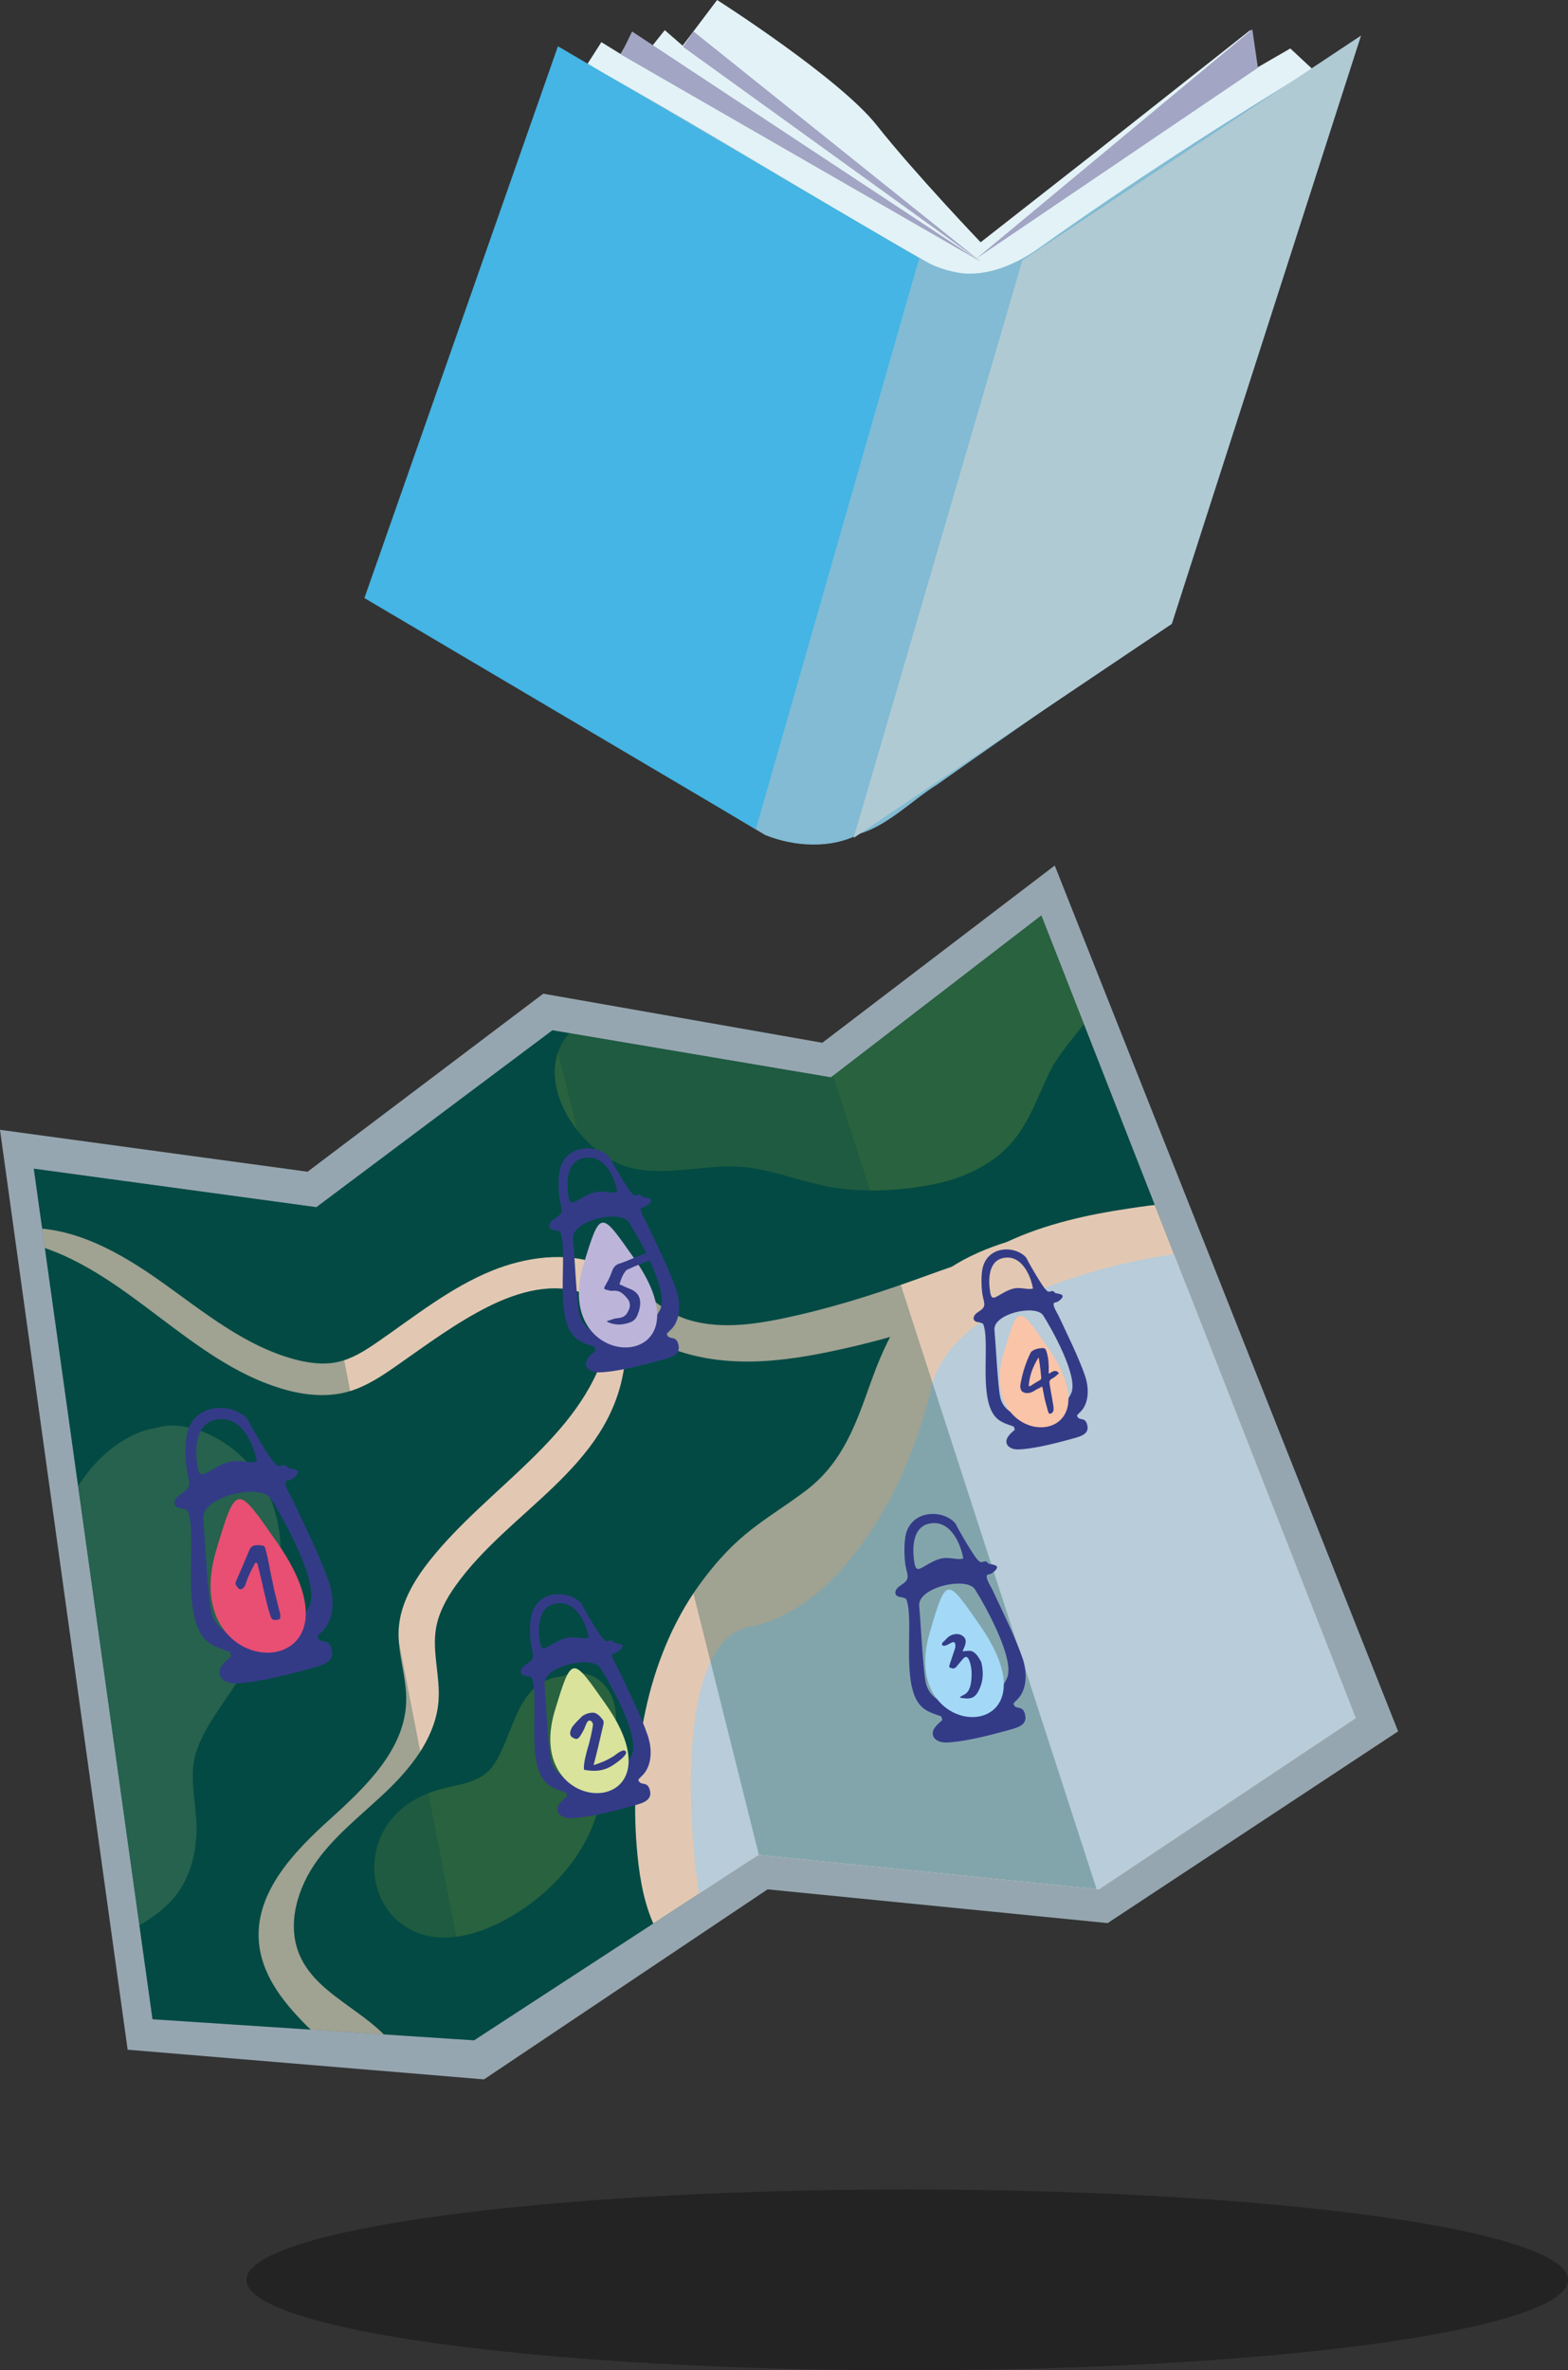 <?xml version="1.0" encoding="UTF-8"?>
<svg xmlns="http://www.w3.org/2000/svg" xmlns:xlink="http://www.w3.org/1999/xlink" viewBox="0 0 328.22 495.94">
  <rect x="0" y="0" width="328.22" height="495.94" fill="#333333" stroke="none"/>
  <defs>
    <style>
      .cls-1 {
        fill: #a3d9f7;
      }

      .cls-1, .cls-2, .cls-3, .cls-4, .cls-5, .cls-6, .cls-7, .cls-8, .cls-9, .cls-10, .cls-11, .cls-12, .cls-13, .cls-14, .cls-15, .cls-16, .cls-17, .cls-18, .cls-19, .cls-20, .cls-21, .cls-22 {
        stroke-width: 0px;
      }

      .cls-1, .cls-8, .cls-10, .cls-15, .cls-20, .cls-21 {
        fill-rule: evenodd;
      }

      .cls-2 {
        fill: #e3f2f7;
      }

      .cls-3 {
        fill: #e2c8b3;
      }

      .cls-4 {
        fill: #a2a5c3;
      }

      .cls-23 {
        clip-path: url(#clippath-2);
      }

      .cls-24 {
        isolation: isolate;
      }

      .cls-5 {
        fill: #b8ccd9;
      }

      .cls-6 {
        fill: #44b5e4;
      }

      .cls-7 {
        fill: #142c14;
      }

      .cls-8 {
        fill: #bdb5d9;
      }

      .cls-9 {
        fill: none;
      }

      .cls-10 {
        fill: #d9e39c;
      }

      .cls-25 {
        mix-blend-mode: multiply;
        opacity: .3;
      }

      .cls-26 {
        clip-path: url(#clippath-1);
      }

      .cls-27 {
        clip-path: url(#clippath-4);
      }

      .cls-11 {
        fill: #034a44;
      }

      .cls-12 {
        fill: #034944;
      }

      .cls-13 {
        fill: #aabc6f;
      }

      .cls-14 {
        fill: #82bbd3;
      }

      .cls-28 {
        clip-path: url(#clippath);
      }

      .cls-15 {
        fill: #fac4a8;
      }

      .cls-29 {
        clip-path: url(#clippath-3);
      }

      .cls-16, .cls-21 {
        fill: #333b87;
      }

      .cls-17 {
        fill: #829c30;
      }

      .cls-18 {
        fill: #96a6b0;
      }

      .cls-19 {
        fill: #000;
        opacity: .31;
      }

      .cls-20 {
        fill: #e84f73;
      }

      .cls-22 {
        fill: #b0cad4;
      }
    </style>
    <clipPath id="clippath">
      <path class="cls-9" d="M218,191.51l-44.06,33.9-58.31-9.85-49.41,37.01-59.15-8.05,24.85,177.97,67.32,4.41,59.54-38.79,71.28,7.2,53.74-35.83-65.82-167.96h.02Z"/>
    </clipPath>
    <clipPath id="clippath-1">
      <rect class="cls-9" x="204.33" y="260.84" width="21" height="42" transform="translate(-62.03 60.63) rotate(-14.06)"/>
    </clipPath>
    <clipPath id="clippath-2">
      <rect class="cls-9" x="109.56" y="332.9" width="24" height="47" transform="translate(-82.94 40.21) rotate(-14.06)"/>
    </clipPath>
    <clipPath id="clippath-3">
      <rect class="cls-9" x="188.03" y="316.08" width="24" height="48" transform="translate(-76.63 58.78) rotate(-14.06)"/>
    </clipPath>
    <clipPath id="clippath-4">
      <rect class="cls-9" x="115.55" y="239.65" width="24" height="47" transform="translate(-60.11 38.87) rotate(-14.06)"/>
    </clipPath>
  </defs>
  <g class="cls-24">
    <g id="Layer_2" data-name="Layer 2">
      <g id="Layer_1-2" data-name="Layer 1">
        <path class="cls-18" d="M220.77,181.1l-48.64,37.08-58.41-10.27-49.34,37.25L0,236.39l26.72,192.47,74.59,6.21,59.36-39.76,71.19,7.06,60.8-40.12-71.88-181.16h0Z"/>
        <ellipse class="cls-19" cx="189.9" cy="477.02" rx="138.32" ry="18.92"/>
        <g>
          <path class="cls-2" d="M121.69,15.38l4.19-6.56,4.04,2.49,2.48-4.37,4.02,2.79,2.73-3.42,3.74,3.25,7.22-9.56s25.53,16.24,33.43,26.23c7.9,9.99,21.73,24.46,21.73,24.46l24.38-19.09,32.07-25.31,1.54,7.8,6.83-3.95,4.62,4.3s-61.79,43.65-66.09,45.54c-4.3,1.88-21.05-5.9-26.81-8.92S121.69,15.41,121.69,15.41h0v-.03Z"/>
          <path class="cls-14" d="M279.06,14.2c.27.34.36.82.13,1.37,0-.02.02-.04.02-.05-13.09,36.82-21.98,75-34.33,112.04-.21.83-.42,1.66-.6,2.49-15.72,11.75-32.03,22.7-48.04,34.06-5.36,3.33-10.24,8.5-16.26,10.32-5.94,3.25-13.65,2.74-19.8.29-26.9-16.05-54.48-33.32-81.16-50.44-.57-.35-1.01-.87-1.2-1.51,12.42-37.04,26.13-73.91,38.38-111.11-.02-1.37,2.27-1.63,2.6-.48,25.29,13.68,50.19,29.48,75.42,43.76,1.72.98,4.56,1.83,6.51,2.14,5.83.92,12.07-1.84,16.73-5.16,19.27-13.74,39.23-26.55,59.49-38.84,1.04-.67,2.09.2,2.12,1.14h0v-.02Z"/>
          <path class="cls-7" d="M145.35,84.47c-4.54-2.34-9.04-4.77-13.57-7.13-1.68-.33-2.68-2.76-.51-3.13,5.22,2.16,10.16,5.37,15.31,7.84,1.57.85.38,3.2-1.23,2.43h0Z"/>
          <path class="cls-7" d="M160.55,81.39c-12.59-5.51-24.11-13.17-36.69-18.68-1.57-.81-.41-3.18,1.23-2.43,10.79,4.74,20.8,11.03,31.37,16.21,1.7,1.41,6.49,1.5,5.92,4.29-.35.68-1.17.91-1.83.6h0Z"/>
          <path class="cls-7" d="M157.49,70.01c-1.61-1.39-36.28-15.9-25.34-15.94,8.7,4.8,17.68,9.09,26.57,13.51,1.57.83.39,3.19-1.23,2.43Z"/>
          <path class="cls-4" d="M205.41,54.83l-62.43-45.03,2.19-3.22,60.24,48.25L129.97,11.41l2.34-4.82,73.1,48.25h0Z"/>
          <path class="cls-4" d="M263.31,14.18l-58.92,39.91,57.75-47.96,1.17,8.04h0Z"/>
          <path class="cls-6" d="M192.41,54.02l-34.21,119.5-81.92-48.39L116.79,9.68l75.61,44.33h0Z"/>
          <path class="cls-22" d="M214.01,54.47l-35.33,120.85,66.61-44.78L284.9,7.44l-70.89,47.03Z"/>
        </g>
        <g class="cls-28">
          <path class="cls-11" d="M218,191.51l-44.06,33.9-58.31-9.85-49.41,37.01-59.15-8.05,24.85,177.97,67.32,4.41,59.54-38.79,71.28,7.2,53.74-35.83-65.82-167.96h.02Z"/>
          <g>
            <g class="cls-25">
              <path class="cls-17" d="M126.08,352.12c-2.35-2.28-5.62-2.65-8.41-1.37-.18.01-.36.02-.55.05-9.28,1.29-9.52,12.6-13.96,18.71-2.68,3.69-7.28,3.77-11.31,4.94-4.44,1.29-8.29,3.63-10.9,7.53-4.57,6.83-3.09,16.83,4.14,21.27,7.61,4.68,17.3.89,24.04-3.6,7.75-5.16,14.03-12.73,16.3-21.88,1.14-4.59,2.15-9.26,3.05-13.9.8-4.13.85-8.59-2.39-11.75h0Z"/>
            </g>
            <g class="cls-25">
              <path class="cls-17" d="M218.02,180.21c-5.36-.02-10.31,2.49-14.96,4.89-5.45,2.82-10.69,6.03-16.02,9.06-6.33,3.6-12.83,6.74-19.94,8.45-7.28,1.75-14.75,2.3-22.16,3.21-8.72,1.07-20.73,3.69-26.37,11.09-7.4,9.72,3.32,24.97,13.43,27.44,8.17,2,16.8-1.22,25.11,0,6.29.92,12.25,3.49,18.54,4.3,6.41.83,13.69.4,20-.91,6.25-1.3,12.38-4.15,16.46-9.07,3.47-4.18,5.21-9.49,7.61-14.37,3.79-7.69,13.08-14.06,13.22-22.94.15-9.32-3.99-21.1-14.92-21.15h0Z"/>
            </g>
            <g class="cls-25">
              <path class="cls-13" d="M51.23,305.39c-3.73-3.74-8.72-6.59-14.06-7.08-1.58-.15-3.2.02-4.64.5-2.15.26-4.3,1.19-6.1,2.21-4.11,2.33-7.41,5.79-9.97,9.73-5.72,8.83-9.06,19.68-11.63,29.8-5.59,21.98-6.37,45.11-1.65,67.33.83,3.88,5.14,4.4,7.55,2.58,3.59-.4,7.43-2.41,10.35-3.68,5.01-2.18,10.55-4.75,14.42-8.7,3.75-3.82,5.36-9.01,5.62-14.28.28-5.78-1.88-11.96.05-17.54,1.94-5.6,6.21-10.49,9.2-15.56,2.96-5.02,5.66-10.32,7.16-15.98,2.67-10.11,1.33-21.66-6.31-29.33h.01Z"/>
            </g>
            <path class="cls-3" d="M292.64,327.28c-3.73-11.51-7.5-23.01-11.96-34.27-4.22-10.64-8.63-21.95-15.7-31.06-3.06-3.94-6.95-7.15-11.67-8.89-5.48-2.03-11.37-1.04-16.98-.21-8.68,1.28-17.55,3.25-25.56,7-4.11,1.29-8.04,2.96-11.54,5.19-1.74.59-3.48,1.22-5.19,1.84-8.99,3.27-18.12,6.27-27.45,8.38-7.22,1.63-15.13,3.1-22.4.91-7.24-2.18-11.71-8.89-18.59-11.59-7.15-2.81-15.7-1.52-22.62,1.29-8.73,3.54-16.18,9.57-23.95,14.92-2.57,1.77-5.27,3.51-8.32,4.18-2.99.65-6.13.23-9.09-.57-10.35-2.79-18.91-9.85-27.64-16.07-8.74-6.22-18.72-11.94-29.42-11.35-.56,1.9,1.86,3.18,3.75,3.78,18.64,5.9,31.58,23.89,50.26,29.67,4.58,1.42,9.53,2.05,14.15.79,3.83-1.04,7.19-3.3,10.44-5.57,6.18-4.32,12.25-8.85,18.99-12.24,6.26-3.14,13.67-5.26,20.21-2.73,1.48.57,2.92,1.4,3.86,2.68,1.78,2.41,1.43,5.76.62,8.65-5.28,18.75-24.73,29.2-36.84,44.44-3.33,4.19-6.21,9.04-6.54,14.38-.31,5.04,1.68,10,1.57,15.05-.21,10.13-8.47,17.98-15.97,24.76-7.51,6.77-15.49,15.11-14.9,25.22.52,8.93,7.6,15.9,14.21,21.93,2.88,2.63,5.76,5.25,8.63,7.88,1.47,1.34,3.32,2.78,5.23,2.26,2.82-.76,2.92-4.86,1.62-7.49-4.51-9.05-17.05-12.02-21.1-21.3-2.85-6.54-.44-14.32,3.78-20.06,4.22-5.74,10.05-10.05,15.13-15.03,5.08-4.99,9.65-11.16,10.14-18.28.35-5.04-1.38-10.13-.53-15.1.56-3.25,2.19-6.22,4.1-8.9,11.27-15.82,32.01-24.51,35.24-45.42,1.48-9.57,3.41-6.5,10.56-3.95,12.17,4.34,24.9,2.23,37.15-.61,2.69-.62,5.35-1.31,8-2.06-1.53,2.95-2.82,6.09-3.99,9.35-3.12,8.75-5.82,16.76-13.44,22.64-4.19,3.23-8.77,5.9-12.84,9.29-3.72,3.09-6.91,6.76-9.73,10.67-5.54,7.69-9.19,16.86-11.18,26.1-2.02,9.37-2.65,19.03-1.86,28.59.86,10.55,3.21,22.01,13.8,26.89,9.82,4.52,21.74,2.5,32.09,1.53,12.69-1.19,25.41-2.74,37.97-4.95,12.49-2.19,24.81-5.04,36.99-8.57,9.81-2.85,20.11-5.87,28.51-11.89,9.21-6.59,14.57-15.73,15.96-26.98,1.48-11.96-2.33-23.88-5.96-35.1h0v-.02Z"/>
            <path class="cls-3" d="M286.67,370.88s-36.22,24.24-53.78,29.01c-17.56,4.76-37.41,11.9-47.77,5.1s-27.19-13.79-27.19-13.79c0,0-16.89-32.62,14.23-56.68,31.12-24.05,31.62-36.46,35.52-45.39,3.9-8.93,46.23-21.34,46.23-21.34l34.96,90.61-2.2,12.47h0Z"/>
            <path class="cls-5" d="M230.06,395.31l-71.28-7.2-12.45,8.11c-2.64-17.23-4.18-53.02,10.55-55.82,18.41-3.49,33-27.83,38.05-50.06,4.04-17.78,36.13-25.9,51.16-27.99l37.71,97.13-53.74,35.83Z"/>
          </g>
          <g class="cls-25">
            <path class="cls-12" d="M0,236.39l26.72,192.47,74.59,6.21-36.93-189.91L0,236.39Z"/>
          </g>
          <g class="cls-25">
            <path class="cls-12" d="M113.72,207.91l46.94,187.41,71.19,7.06-59.72-184.2-58.41-10.27h0Z"/>
          </g>
          <g class="cls-26">
            <g>
              <path class="cls-21" d="M205.72,265.16c-.42,1.62-.32,4.81.06,6.33.28,1.13.43,1.68-.06,2.25-.58.68-1.54.89-1.86,1.75-.19.51,0,1.03.88,1.15.44.06.91.17,1.09.44,1.4,3.7-.81,14.3,2.07,18.75,1.1,1.7,2.57,2.01,4.32,2.66l.21.65c-.47.41-.93.8-1.32,1.31-1.13,1.48,0,2.81,1.9,2.81,2.67,0,7.42-1.12,10.6-2.01,2.05-.58,4.4-.92,4.01-2.93-.43-2.17-1.79-.77-2.18-2.17.2-.22.22-.27.47-.52l.2-.18c1.94-1.87,1.84-5.15,1.03-7.54-1.29-3.79-3.83-8.92-5.56-12.62-.24-.52-1.74-2.77-.63-2.79.42,0,1.66-.9,1.47-1.41-.16-.43-1.77-.5-1.56-.58-.74-.97-1.12.33-1.87-.61-.23-.1-1.09-1.41-1.97-2.86-.94-1.55-1.91-3.27-2.18-3.86-2.16-2.58-7.92-2.65-9.11,1.98M216.23,269.59c-1.14.38-2.59-.41-4.29.07-1.76.5-3.15,1.75-3.9,1.85-.31.04-.61-.18-.76-1.06-.43-2.59-.53-7.2,3.5-7.33,3.14-.1,4.93,3.62,5.45,6.47h0ZM209.37,292.34c-.49-2.1-.93-11.1-1.21-14.06-.33-3.43,8.69-5.45,10.21-3.05,1.8,2.84,7.34,12.7,5.89,16.2-2.33,5.65-13.42,7.27-14.9.91h0Z"/>
              <path class="cls-15" d="M219.35,281.95c-6.12-8.81-6.18-9.33-9.26,1.2-6.12,20.93,24.51,20.75,9.26-1.2Z"/>
              <path class="cls-16" d="M215.68,289.99c.33-.22.68-.43,1.03-.65.35-.21.7-.42,1.07-.64.07-.03.11-.1.14-.22s.04-.22.03-.3c-.09-.99-.19-1.91-.31-2.78-.02-.12-.04-.26-.07-.41-.03-.15-.06-.33-.08-.53l-.08-.46c-1.27,1.99-1.96,4-2.07,6.04.05,0,.11,0,.19-.01.07,0,.13-.02.16-.04M220.04,295.74c-.3.16-.52.03-.65-.39l-.7-2.59-.27-1.37-.12-.63c0-.08,0-.14-.03-.2l-.05-.18c-.03-.06-.05-.11-.06-.15l-.03-.14-.53.3c-.38.18-.85.44-1.41.79-.12.08-.31.15-.57.22-.4.1-.79.1-1.15,0s-.61-.29-.74-.56l-.02-.1s-.02-.09-.06-.14c-.11-.31-.12-.72,0-1.22.2-1.11.48-2.19.82-3.26.35-1.06.77-2.11,1.28-3.12.06-.14.18-.25.35-.35.18-.11.3-.18.37-.22.12-.06.35-.14.68-.23.39-.1.76-.14,1.1-.14s.56.12.65.33c.06.12.11.26.16.41s.1.32.15.51c.07.3.13.62.19.96.03.17.05.37.07.62,0,.25.03.54.05.88v.43c0,.17,0,.36,0,.6v.26c0,.13,0,.25.04.35.07-.03.15-.07.22-.11.07-.04.13-.08.18-.12.02-.02.05-.04.1-.06.05-.03.11-.06.18-.1.15-.07.28-.13.39-.15.38-.09.72.05,1.02.44,0,.05-.13.17-.35.35-.16.14-.3.26-.4.34-.11.09-.2.15-.27.2-.34.18-.59.34-.73.47-.15.13-.22.29-.22.5s.03.51.11.92l.66,3.78c.1.54.11.98.05,1.3,0,.09-.06.19-.15.3-.08.1-.18.19-.3.26v.02h-.01Z"/>
            </g>
          </g>
          <g class="cls-23">
            <g>
              <path class="cls-21" d="M111.27,337.75c-.49,1.82-.39,5.39.03,7.09.32,1.27.49,1.88-.08,2.53-.66.76-1.76,1-2.13,1.97-.22.57-.01,1.15,1,1.29.5.07,1.03.19,1.24.49,1.57,4.13-1.01,16.02,2.26,20.99,1.25,1.9,2.93,2.24,4.91,2.95l.23.73c-.54.46-1.06.89-1.51,1.48-1.3,1.66,0,3.14,2.16,3.14,3.04,0,8.47-1.29,12.11-2.32,2.35-.65,5.03-1.05,4.59-3.31-.48-2.43-2.04-.86-2.47-2.42.23-.24.25-.3.54-.58l.22-.21c2.22-2.11,2.13-5.79,1.22-8.45-1.45-4.24-4.33-9.97-6.28-14.12-.28-.59-1.98-3.1-.71-3.12.48-.01,1.91-1.02,1.69-1.58-.19-.49-2.02-.55-1.78-.64-.84-1.08-1.27.37-2.13-.67-.26-.11-1.24-1.57-2.23-3.2-1.07-1.74-2.16-3.66-2.46-4.3-2.45-2.87-9.02-2.92-10.4,2.27M123.24,342.65c-1.3.43-2.95-.45-4.89.11-2.01.57-3.61,1.97-4.45,2.1-.35.05-.7-.2-.87-1.18-.47-2.9-.56-8.06,4.04-8.24,3.59-.14,5.61,4.03,6.18,7.21h-.01ZM115.28,368.17c-.54-2.35-1.01-12.43-1.3-15.74-.35-3.83,9.94-6.15,11.67-3.47,2.04,3.17,8.3,14.19,6.63,18.11-2.68,6.35-15.36,8.21-17,1.1Z"/>
              <path class="cls-10" d="M126.73,356.48c-6.94-9.83-7-10.42-10.57,1.39-7.11,23.49,27.86,23.11,10.57-1.39Z"/>
              <path class="cls-16" d="M126.1,370.3c-1.06.27-2.32.27-3.76.01-.05-.02-.07-.06-.1-.14-.06-.25-.02-.81.12-1.68.15-.85.43-1.96.84-3.33.04-.09.08-.25.14-.49.06-.23.13-.54.22-.92.1-.38.2-.81.29-1.3.1-.48.19-1.01.28-1.6-.03-.25-.13-.47-.29-.65s-.33-.25-.51-.2c-.15.04-.27.13-.39.27-.1.15-.26.48-.46,1l-.21.51-.21.4c-.26.48-.49.86-.68,1.14-.2.29-.41.45-.63.51-.09.02-.2.01-.32-.02-.6-.19-.96-.48-1.05-.85-.1-.4,0-.87.28-1.41.14-.27.4-.61.78-1.02s.86-.9,1.46-1.48c.43-.28.86-.48,1.28-.59.34-.09.66-.13.95-.12.3,0,.62.12.96.36.35.23.75.67,1.21,1.3.07.28.07.6-.02.93-.08.32-.14.58-.18.77-.05.19-.08.31-.09.37-.54,2.42-1.12,4.84-1.76,7.25.85-.27,1.61-.55,2.26-.84.66-.29,1.36-.67,2.09-1.14.06-.04.19-.14.38-.29s.41-.3.67-.46c.26-.15.49-.25.69-.31.26-.07.47-.02.62.14l.09.16c.04.16-.03.37-.2.62-.18.24-.41.5-.71.76s-.62.52-.97.77-.68.47-.97.67c-.65.41-1.34.71-2.07.89"/>
            </g>
          </g>
          <g class="cls-29">
            <g>
              <path class="cls-21" d="M189.63,321.02c-.48,1.85-.37,5.49.06,7.24.33,1.3.5,1.92-.07,2.58-.65.78-1.76,1.02-2.13,2-.22.58,0,1.17,1,1.32.5.07,1.04.2,1.24.5,1.6,4.22-.93,16.34,2.37,21.43,1.26,1.94,2.94,2.3,4.93,3.04l.23.75c-.53.47-1.06.91-1.51,1.49-1.29,1.69.02,3.2,2.17,3.21,3.05,0,8.48-1.28,12.11-2.3,2.35-.66,5.03-1.05,4.58-3.36-.49-2.49-2.04-.88-2.48-2.48.23-.25.25-.3.54-.59l.22-.21c2.21-2.13,2.1-5.89,1.18-8.62-1.47-4.33-4.38-10.2-6.35-14.43-.28-.6-1.99-3.17-.72-3.19.48,0,1.9-1.03,1.68-1.61-.19-.49-2.03-.57-1.79-.66-.85-1.11-1.27.37-2.14-.69-.26-.11-1.24-1.61-2.25-3.27-1.08-1.77-2.18-3.74-2.49-4.4-2.47-2.95-9.05-3.02-10.41,2.26M201.64,326.08c-1.3.43-2.96-.47-4.9.08-2.01.57-3.61,2-4.45,2.11-.35.05-.7-.2-.87-1.21-.5-2.96-.6-8.23,4-8.38,3.6-.13,5.63,4.13,6.22,7.39h0ZM193.79,352.08c-.55-2.4-1.07-12.68-1.38-16.07-.37-3.91,9.93-6.22,11.67-3.48,2.06,3.25,8.38,14.52,6.74,18.51-2.66,6.46-15.34,8.3-17.03,1.03h0Z"/>
              <path class="cls-1" d="M205.2,340.2c-7-10.06-7.06-10.66-10.58,1.37-7,23.92,28.01,23.71,10.58-1.37Z"/>
              <path class="cls-16" d="M203.15,355.3c-.52.13-1.29.09-2.29-.12l.32-.25c.06-.05.12-.08.16-.1.05-.03.08-.05.11-.07.56-.21.98-.55,1.25-1.01.27-.46.46-1.02.55-1.68.21-1.44.17-2.73-.11-3.87-.02-.09-.05-.2-.09-.31-.03-.12-.08-.26-.14-.43-.24-.59-.51-.85-.82-.77-.14.04-.32.17-.53.4l-1.41,1.7c-.15.15-.29.24-.43.28s-.28.04-.42,0-.32-.1-.55-.2c0,0-.03-.02-.04-.08-.03-.12,0-.31.09-.57l.56-1.68.55-1.65c.06-.13.09-.35.07-.65,0-.07,0-.13-.02-.2,0-.06-.02-.12-.03-.15-.07-.26-.23-.36-.51-.29-.09.02-.3.11-.62.28-.38.22-.68.36-.9.42-.24.06-.44.05-.61-.01-.03-.05-.05-.1-.07-.14,0-.05-.03-.08-.04-.11-.02-.09,0-.19.06-.29.03-.04.1-.11.21-.22.11-.11.25-.24.43-.4.5-.62,1.08-1.01,1.74-1.17.54-.13,1.05-.1,1.53.1.52.26.84.6.95,1.03.08.31.05.67-.08,1.11l-.19.49c-.2.44-.31.72-.34.82.41-.05.77-.08,1.09-.11.32-.03.62,0,.9.1s.56.31.87.64c.3.33.64.85,1.03,1.54.25.99.36,1.94.33,2.84s-.22,1.77-.58,2.62c-.27.66-.56,1.15-.86,1.49s-.67.56-1.09.67"/>
            </g>
          </g>
          <g class="cls-27">
            <g>
              <path class="cls-21" d="M117.25,244.5c-.49,1.82-.39,5.39.03,7.1.32,1.27.49,1.88-.08,2.52-.66.76-1.77,1.01-2.13,1.97-.22.57-.01,1.15.99,1.29.5.07,1.03.19,1.24.48,1.57,4.13-1.01,16.03,2.26,20.99,1.25,1.89,2.92,2.24,4.91,2.96l.23.73c-.54.47-1.06.9-1.51,1.47-1.3,1.66,0,3.14,2.16,3.13,3.04-.01,8.47-1.3,12.11-2.32,2.35-.65,5.03-1.05,4.58-3.31-.48-2.43-2.04-.86-2.47-2.42.23-.24.25-.3.54-.58l.23-.2c2.22-2.1,2.13-5.79,1.22-8.45-1.45-4.23-4.33-9.97-6.28-14.11-.27-.59-1.97-3.1-.71-3.12.48,0,1.91-1.01,1.69-1.59-.19-.49-2.02-.55-1.78-.64-.84-1.08-1.27.37-2.13-.67-.27-.1-1.24-1.57-2.23-3.2-1.07-1.73-2.16-3.65-2.46-4.31-2.45-2.87-9.02-2.92-10.41,2.27M129.23,249.4c-1.3.43-2.95-.44-4.9.1-2.01.57-3.61,1.98-4.46,2.1-.35.05-.71-.2-.86-1.18-.48-2.9-.56-8.06,4.03-8.24,3.59-.14,5.61,4.02,6.18,7.21h.01ZM121.26,274.92c-.54-2.35-1-12.43-1.3-15.75-.35-3.84,9.95-6.15,11.67-3.47,2.04,3.18,8.3,14.19,6.64,18.11-2.68,6.35-15.36,8.21-17.01,1.1h0Z"/>
              <path class="cls-8" d="M132.71,263.23c-6.94-9.83-7-10.42-10.57,1.39-7.11,23.49,27.86,23.11,10.57-1.39Z"/>
              <path class="cls-16" d="M131.03,276.94c-1.39.35-2.71.22-3.96-.39v-.14c.13-.05.25-.09.36-.12s.19-.06.25-.07c.16-.07.32-.12.48-.18.15-.05.3-.1.45-.13.13-.03.26-.07.39-.08.13-.02.26-.03.38-.04.07,0,.15-.01.23-.03.09-.02.18-.04.29-.06.45-.11.8-.3,1.07-.58.26-.27.47-.61.63-1.01.25-.5.31-1,.19-1.49-.09-.38-.25-.69-.48-.93-.42-.56-.86-.98-1.35-1.28-.48-.3-1.06-.41-1.74-.34-.22.03-.54-.01-.97-.13-.46-.11-.72-.21-.77-.32-.03-.07-.01-.18.05-.32.03-.06.06-.14.11-.22.05-.09.1-.19.17-.3.23-.38.45-.8.68-1.27.22-.47.44-1.01.65-1.6.17-.45.38-.8.65-1.05.26-.24.63-.43,1.08-.56.3-.09.66-.22,1.09-.38.43-.17.92-.37,1.47-.61.5-.21.91-.38,1.23-.5.32-.12.55-.22.69-.26.41-.15.67-.23.77-.25l1.29-.2c.07,0,.14.04.2.14.07.1.11.21.15.36s.05.32.04.47c0,.16-.07.28-.16.34-.09.05-.19.1-.29.15-.11.06-.24.11-.38.18l-1.09.41c-.75.29-1.44.55-2.04.81-.61.26-1.15.5-1.61.72-.13.05-.35.32-.67.83-.32.52-.61,1.26-.88,2.22.02.01.08.03.18.07s.24.1.41.17c.24.12.46.23.67.32.2.09.38.17.54.23.09.03.18.07.28.11.09.04.19.08.3.12,1,.45,1.62,1.12,1.85,2.01.15.58.14,1.24-.02,1.98-.16.74-.39,1.36-.67,1.86-.29.5-.71.86-1.27,1.06-.28.11-.56.2-.85.27"/>
            </g>
          </g>
          <path class="cls-21" d="M39.21,299.73c-.59,2.23-.46,6.62.06,8.72.39,1.56.59,2.3-.08,3.11-.8.94-2.14,1.23-2.58,2.42-.26.7,0,1.41,1.21,1.59.61.09,1.25.23,1.51.6,1.92,5.08-1.17,19.69,2.82,25.81,1.52,2.34,3.56,2.77,5.98,3.65l.29.9c-.65.57-1.28,1.1-1.84,1.8-1.57,2.04,0,3.86,2.63,3.86,3.7,0,10.29-1.56,14.71-2.8,2.85-.8,6.1-1.28,5.55-4.05-.59-3-2.48-1.06-3.01-2.99.28-.3.3-.37.65-.71l.28-.25c2.69-2.58,2.57-7.11,1.46-10.38-1.77-5.21-5.29-12.28-7.68-17.38-.34-.72-2.41-3.82-.87-3.85.59,0,2.32-1.24,2.04-1.94-.23-.6-2.46-.68-2.17-.79-1.03-1.34-1.54.46-2.59-.83-.32-.14-1.51-1.94-2.73-3.94-1.3-2.14-2.64-4.5-3.01-5.3-2.99-3.54-10.98-3.62-12.64,2.76M53.77,305.81c-1.58.52-3.59-.56-5.94.11-2.44.69-4.38,2.41-5.41,2.56-.43.06-.85-.25-1.06-1.45-.59-3.57-.71-9.91,4.87-10.11,4.36-.16,6.83,4.97,7.53,8.89h.01ZM44.19,337.14c-.67-2.89-1.27-15.28-1.64-19.36-.44-4.71,12.06-7.52,14.16-4.22,2.49,3.91,10.13,17.47,8.13,22.29-3.24,7.79-18.63,10.04-20.66,1.28h.01Z"/>
          <path class="cls-20" d="M58.06,322.82c-8.47-12.12-8.53-12.83-12.84,1.67-8.54,28.84,33.94,28.51,12.84-1.67Z"/>
          <path class="cls-16" d="M58.59,338.77c-.49.14-.89.2-1.2.17s-.54-.24-.7-.64c-.06-.18-.14-.42-.23-.71-.09-.28-.19-.61-.3-.99-.17-.6-.36-1.35-.57-2.26-.22-.9-.47-1.96-.74-3.18-.19-.84-.36-1.55-.51-2.17-.15-.61-.27-1.13-.38-1.54-.02-.1-.04-.17-.08-.21-.02-.03-.04-.07-.06-.12l-.03-.12s-.04-.02-.06-.01c-.02,0-.05.01-.09,0l-.21-.03c-.41.78-.75,1.45-1.03,2.02-.27.57-.48,1.04-.63,1.41-.07.19-.14.38-.21.59-.07.2-.13.41-.2.61-.1.26-.26.5-.48.7-.22.21-.46.27-.72.19-.26-.08-.53-.39-.8-.92-.12-.22-.07-.55.16-.98l1.16-2.67,1.56-3.69c.22-.46.54-.74.96-.85.27-.07.57-.09.89-.07.33.02.54.04.62.04.27.02.47.09.6.23.12.14.22.34.28.61l.13.52c.11.43.21.83.29,1.19.09.37.16.71.22,1.04.06.31.11.6.16.86.05.27.09.51.13.71l.8,3.81c.03.21.09.48.18.81l1.13,4.5c.04.17.06.39.04.67-.02.26-.05.41-.09.44"/>
        </g>
      </g>
    </g>
  </g>
</svg>